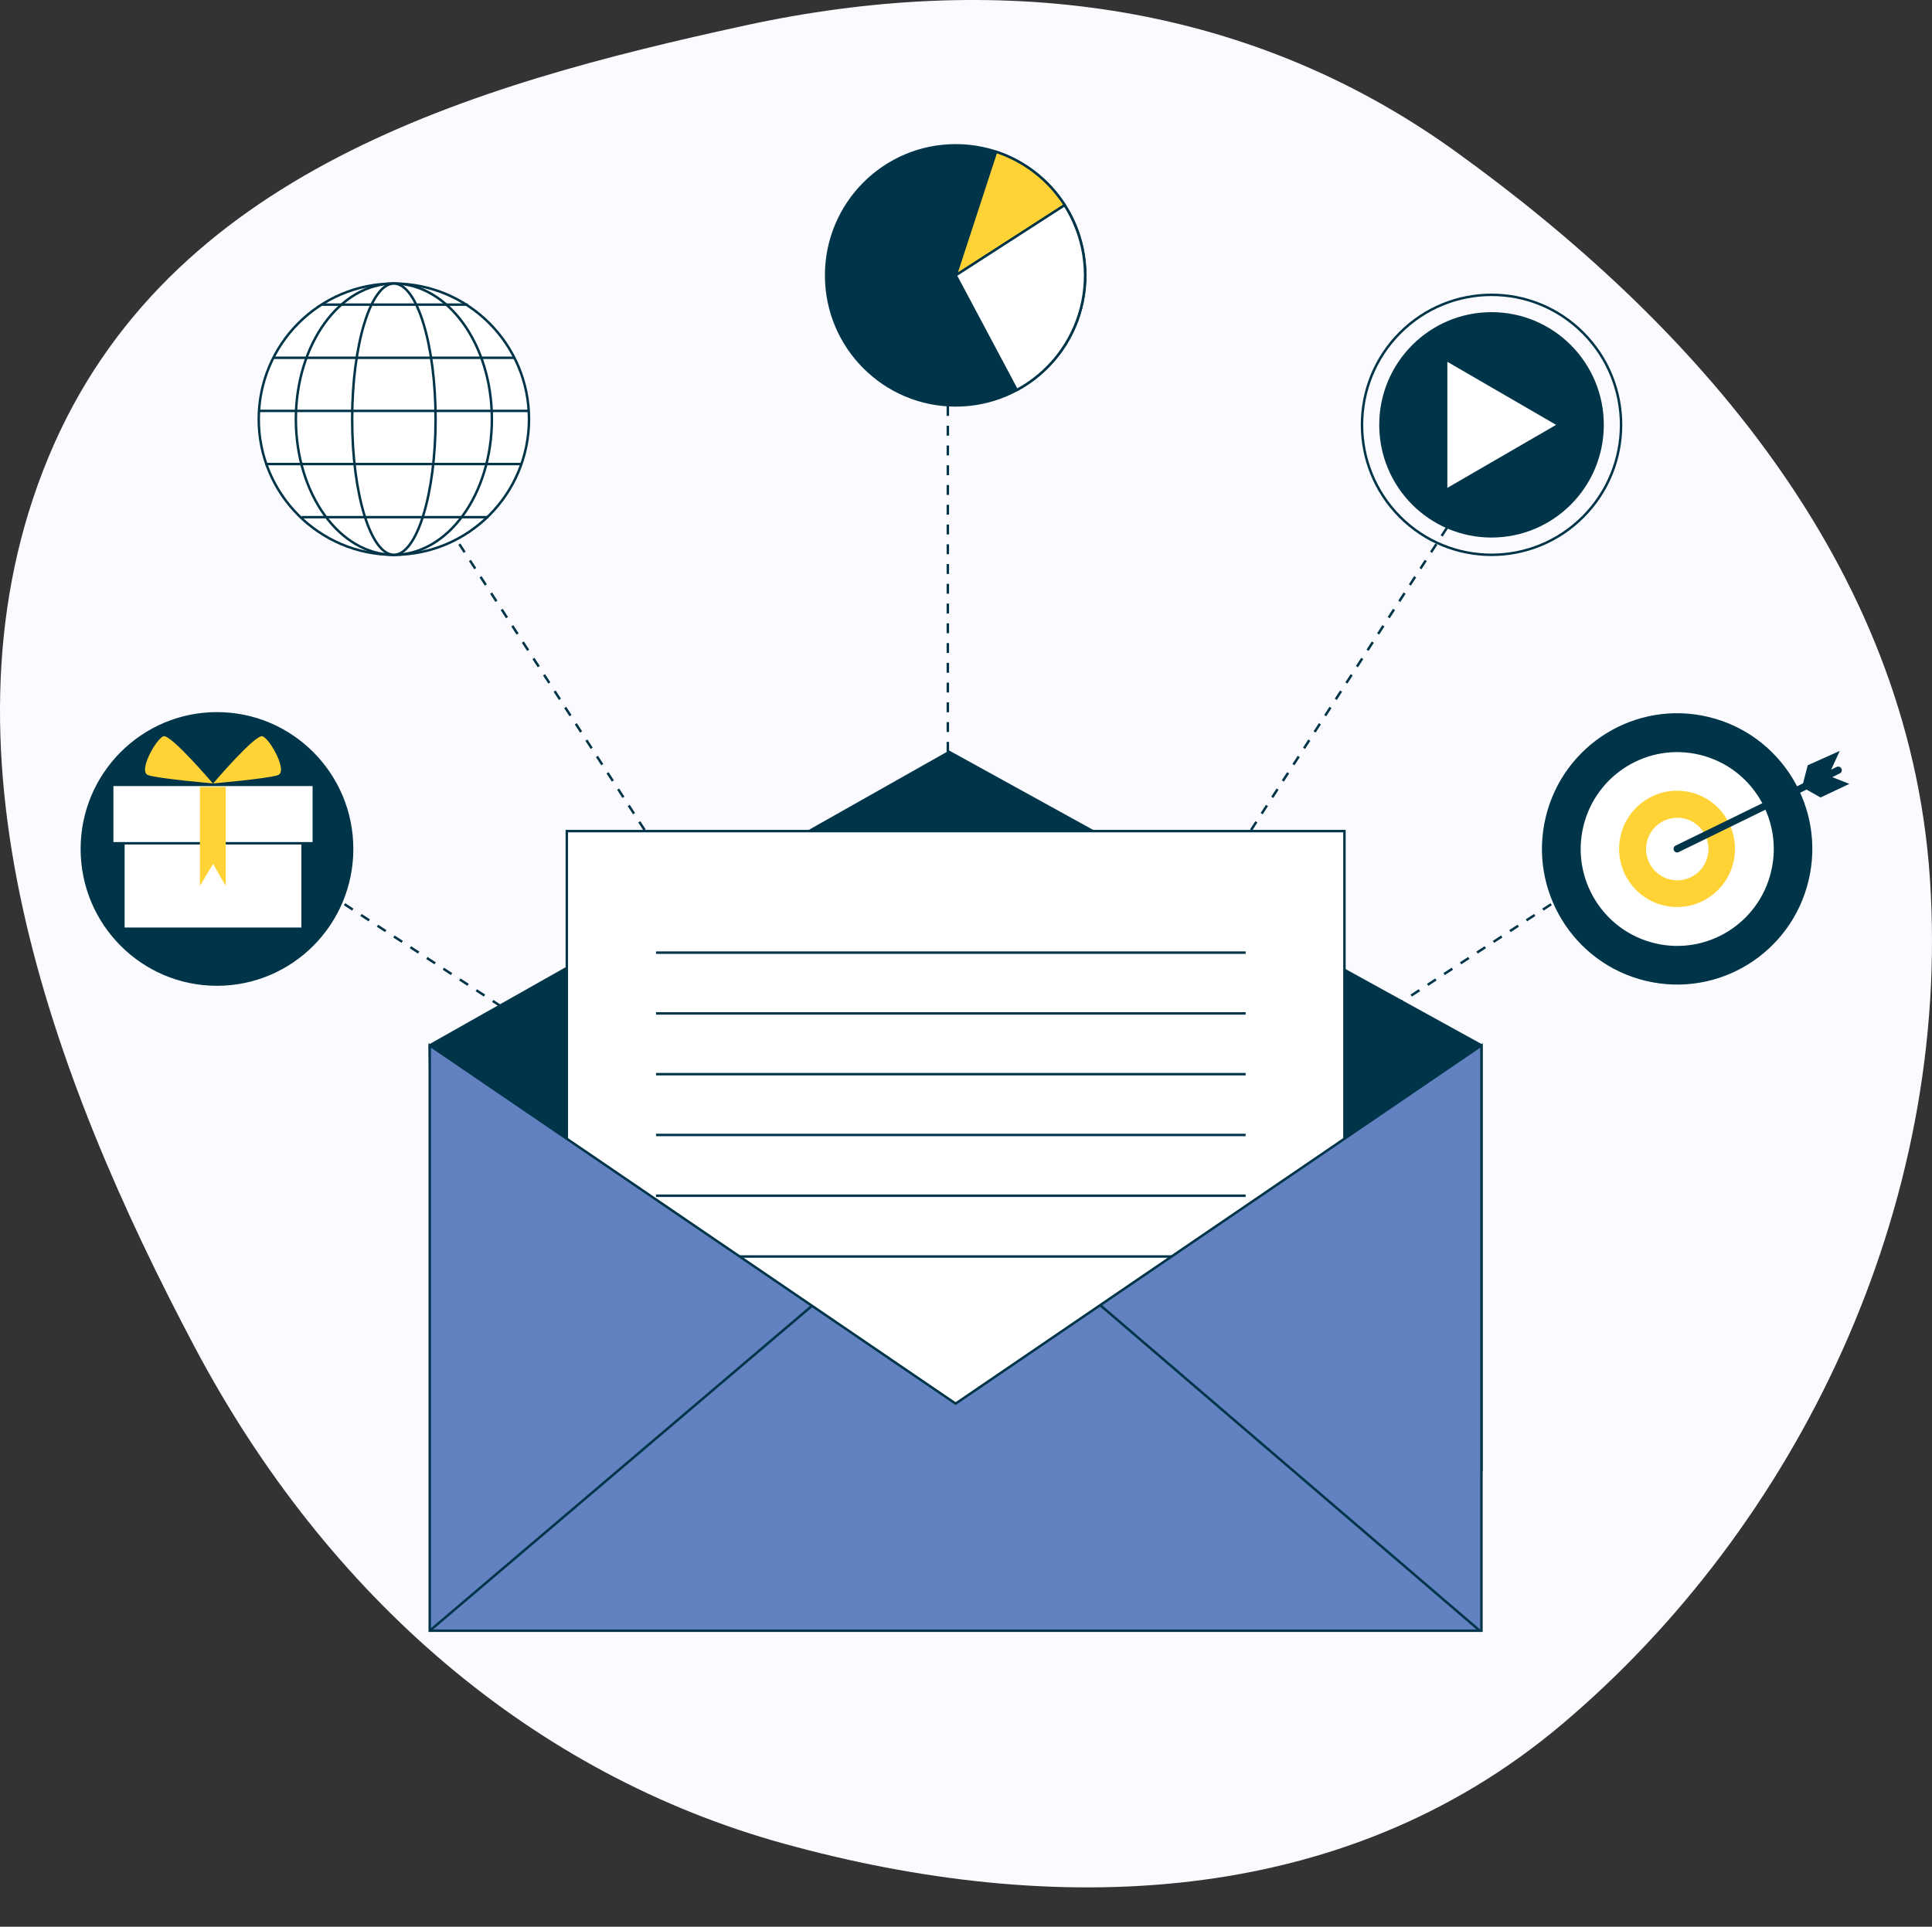 <?xml version="1.0" encoding="UTF-8"?> <svg xmlns="http://www.w3.org/2000/svg" width="393" height="392" viewBox="0 0 393 392" fill="none"><rect x="0" y="0" width="393" height="392" fill="#333333" stroke="none"/><path fill-rule="evenodd" clip-rule="evenodd" d="M151.584 5.179C201.907 -5.759 252.792 -0.338 295.985 30.751C344.169 65.432 388.229 114.477 392.568 178.634C397.105 245.72 365.471 310.564 317.637 350.894C272.863 388.644 213.888 390.118 159.523 375.12C108.547 361.056 66.574 324.932 39.678 274.209C10.234 218.681 -14.454 151.468 9.893 92.936C33.938 35.13 95.884 17.286 151.584 5.179Z" fill="#FBFBFF"></path><g clip-path="url(#clip0)"><path d="M57.886 176.001L58.597 176.475" stroke="#003549" stroke-width="0.5" stroke-miterlimit="10"></path><path d="M60.036 177.412L191.372 263.13" stroke="#003549" stroke-width="0.5" stroke-miterlimit="10" stroke-dasharray="2 2"></path><path d="M192.092 263.604L192.803 264.069L192.34 263.354" stroke="#003549" stroke-width="0.5" stroke-miterlimit="10"></path><path d="M191.415 261.917L78.756 88.038" stroke="#003549" stroke-width="0.5" stroke-miterlimit="10" stroke-dasharray="1.98 1.98"></path><path d="M78.287 87.325L77.822 86.601" stroke="#003549" stroke-width="0.5" stroke-miterlimit="10"></path><path d="M327.731 176.001L327.02 176.475" stroke="#003549" stroke-width="0.5" stroke-miterlimit="10"></path><path d="M325.58 177.412L194.244 263.13" stroke="#003549" stroke-width="0.5" stroke-miterlimit="10" stroke-dasharray="2 2"></path><path d="M193.524 263.604L192.805 264.069L193.276 263.354" stroke="#003549" stroke-width="0.5" stroke-miterlimit="10"></path><path d="M194.201 261.917L306.861 88.038" stroke="#003549" stroke-width="0.5" stroke-miterlimit="10" stroke-dasharray="1.98 1.98"></path><path d="M307.324 87.325L307.797 86.601" stroke="#003549" stroke-width="0.5" stroke-miterlimit="10"></path><path d="M192.805 59.913V60.775" stroke="#003549" stroke-width="0.5" stroke-miterlimit="10"></path><path d="M192.805 62.502V262.347" stroke="#003549" stroke-width="0.5" stroke-miterlimit="10" stroke-dasharray="2.01 2.01"></path><path d="M192.805 263.207V264.069" stroke="#003549" stroke-width="0.5" stroke-miterlimit="10"></path><path d="M194.407 82.481C208.963 82.481 220.763 70.636 220.763 56.025C220.763 41.414 208.963 29.569 194.407 29.569C179.851 29.569 168.051 41.414 168.051 56.025C168.051 70.636 179.851 82.481 194.407 82.481Z" fill="#003549" stroke="#003549" stroke-width="0.5" stroke-miterlimit="10"></path><path d="M194.408 56.025L216.59 41.743C213.313 36.622 208.38 32.788 202.619 30.886L194.408 56.025Z" fill="#FFD336" stroke="#003549" stroke-width="0.5" stroke-miterlimit="10"></path><path d="M194.408 56.024L206.828 79.348C210.032 77.624 212.846 75.254 215.093 72.385C217.34 69.517 218.972 66.213 219.885 62.681C220.799 59.149 220.975 55.465 220.402 51.862C219.829 48.258 218.52 44.813 216.556 41.742L194.408 56.024Z" fill="white" stroke="#003549" stroke-width="0.5" stroke-miterlimit="10"></path><path d="M322.035 105.135C332.324 94.807 332.324 78.061 322.035 67.733C311.745 57.404 295.063 57.404 284.773 67.733C274.484 78.061 274.484 94.807 284.773 105.135C295.063 115.464 311.745 115.464 322.035 105.135Z" stroke="#003549" stroke-width="0.5" stroke-miterlimit="10"></path><path d="M303.399 109.366C316.014 109.366 326.241 99.101 326.241 86.438C326.241 73.775 316.014 63.509 303.399 63.509C290.783 63.509 280.557 73.775 280.557 86.438C280.557 99.101 290.783 109.366 303.399 109.366Z" fill="#003549"></path><path d="M316.536 86.438L294.414 73.61V99.257L316.536 86.438Z" fill="white"></path><path d="M367.896 179.142C371.434 164.318 362.329 149.422 347.561 145.872C332.793 142.321 317.954 151.46 314.417 166.284C310.879 181.107 319.984 196.003 334.752 199.554C349.52 203.104 364.359 193.966 367.896 179.142Z" fill="#003549"></path><path d="M360.276 177.311C362.793 166.722 356.282 156.09 345.733 153.563C335.184 151.037 324.592 157.573 322.075 168.161C319.558 178.75 326.069 189.382 336.618 191.909C347.167 194.435 357.759 187.9 360.276 177.311Z" fill="white"></path><path d="M352.605 175.441C354.109 169.084 350.195 162.708 343.862 161.198C337.529 159.688 331.176 163.617 329.672 169.974C328.168 176.331 332.083 182.708 338.416 184.217C344.748 185.727 351.101 181.798 352.605 175.441Z" fill="#FFD336"></path><path d="M347.353 174.209C348.16 170.787 346.052 167.357 342.643 166.546C339.235 165.735 335.817 167.852 335.009 171.273C334.202 174.695 336.31 178.125 339.719 178.936C343.127 179.747 346.545 177.63 347.353 174.209Z" fill="white"></path><path d="M376.195 159.482L372.698 158.114L374.224 157.366C374.312 157.325 374.391 157.268 374.457 157.196C374.523 157.124 374.574 157.04 374.607 156.949C374.64 156.857 374.654 156.76 374.649 156.662C374.644 156.565 374.62 156.47 374.577 156.382C374.535 156.294 374.476 156.216 374.403 156.152C374.33 156.087 374.245 156.038 374.153 156.007C374.061 155.976 373.964 155.964 373.867 155.971C373.77 155.978 373.676 156.005 373.589 156.05L372.484 156.592L374.241 152.772L367.718 155.697L366.767 159.371L340.839 172.044C340.753 172.086 340.676 172.145 340.612 172.217C340.549 172.289 340.5 172.373 340.469 172.464C340.438 172.555 340.425 172.652 340.431 172.748C340.437 172.844 340.462 172.938 340.505 173.024C340.545 173.112 340.602 173.19 340.673 173.254C340.744 173.318 340.828 173.368 340.918 173.399C341.008 173.43 341.104 173.443 341.2 173.436C341.295 173.43 341.388 173.404 341.473 173.36L367.487 160.644L370.324 162.253L376.195 159.482Z" fill="#003549"></path><path d="M80.12 112.877C95.301 112.877 107.607 100.523 107.607 85.285C107.607 70.046 95.301 57.693 80.12 57.693C64.939 57.693 52.632 70.046 52.632 85.285C52.632 100.523 64.939 112.877 80.12 112.877Z" fill="white" stroke="#003549" stroke-width="0.5" stroke-miterlimit="10"></path><path d="M80.12 112.877C91.131 112.877 100.057 100.523 100.057 85.285C100.057 70.046 91.131 57.693 80.12 57.693C69.109 57.693 60.184 70.046 60.184 85.285C60.184 100.523 69.109 112.877 80.12 112.877Z" fill="white" stroke="#003549" stroke-width="0.5" stroke-miterlimit="10"></path><path d="M80.12 112.877C84.807 112.877 88.606 100.523 88.606 85.285C88.606 70.046 84.807 57.693 80.12 57.693C75.434 57.693 71.635 70.046 71.635 85.285C71.635 100.523 75.434 112.877 80.12 112.877Z" fill="white" stroke="#003549" stroke-width="0.5" stroke-miterlimit="10"></path><path d="M65.558 61.978H95.171" stroke="#003549" stroke-width="0.5" stroke-miterlimit="10"></path><path d="M55.597 72.792H104.598" stroke="#003549" stroke-width="0.5" stroke-miterlimit="10"></path><path d="M52.769 83.599H107.555" stroke="#003549" stroke-width="0.5" stroke-miterlimit="10"></path><path d="M53.977 94.413H105.945" stroke="#003549" stroke-width="0.5" stroke-miterlimit="10"></path><path d="M61.382 105.219H99.344" stroke="#003549" stroke-width="0.5" stroke-miterlimit="10"></path><path d="M44.137 200.315C59.318 200.315 71.625 187.962 71.625 172.723C71.625 157.485 59.318 145.132 44.137 145.132C28.956 145.132 16.649 157.485 16.649 172.723C16.649 187.962 28.956 200.315 44.137 200.315Z" fill="#003549" stroke="#003549" stroke-width="0.5" stroke-miterlimit="10"></path><path d="M61.554 159.68H25.101V188.958H61.554V159.68Z" fill="white" stroke="#003549" stroke-width="0.5" stroke-miterlimit="10"></path><path d="M63.834 159.68H22.821V171.57H63.834V159.68Z" fill="white" stroke="#003549" stroke-width="0.5" stroke-miterlimit="10"></path><path d="M43.289 159.388C43.289 159.388 34.718 149.313 33.252 149.795C31.786 150.277 27.998 156.987 30.149 157.71C32.3 158.433 43.289 159.388 43.289 159.388Z" fill="#FFD336"></path><path d="M43.366 159.388C43.366 159.388 51.937 149.313 53.403 149.795C54.869 150.277 58.666 156.987 56.514 157.71C54.363 158.433 43.366 159.388 43.366 159.388Z" fill="#FFD336"></path><path d="M45.922 180.26L43.342 175.76L40.668 180.26V160.11H45.922V180.26Z" fill="#FFD336"></path><path d="M87.416 212.689L193.088 152.987L301.35 212.689V299.238H88.718L87.416 212.689Z" fill="#003549" stroke="#003549" stroke-width="0.5" stroke-linecap="round" stroke-linejoin="round"></path><path d="M273.482 169.091H115.299V310.303H273.482V169.091Z" fill="white" stroke="#003549" stroke-width="0.5" stroke-miterlimit="10"></path><path d="M133.445 193.819H253.381" stroke="#003549" stroke-width="0.5" stroke-miterlimit="10"></path><path d="M133.445 206.183H253.381" stroke="#003549" stroke-width="0.5" stroke-miterlimit="10"></path><path d="M133.445 218.547H253.381" stroke="#003549" stroke-width="0.5" stroke-miterlimit="10"></path><path d="M133.445 230.912H253.381" stroke="#003549" stroke-width="0.5" stroke-miterlimit="10"></path><path d="M133.445 243.276H253.381" stroke="#003549" stroke-width="0.5" stroke-miterlimit="10"></path><path d="M133.445 255.64H253.381" stroke="#003549" stroke-width="0.5" stroke-miterlimit="10"></path><path d="M301.35 331.778H87.416V212.689L194.39 285.574L301.35 212.689V331.778Z" fill="#6281C1" stroke="#003549" stroke-width="0.5" stroke-miterlimit="10"></path><path d="M87.416 331.778L165.199 265.651" stroke="#003549" stroke-width="0.5" stroke-miterlimit="10"></path><path d="M301.011 331.778L223.805 265.545" stroke="#003549" stroke-width="0.5" stroke-miterlimit="10"></path></g><defs><clipPath id="clip0"><rect width="361.733" height="305.49" fill="white" transform="translate(15.019 27.518)"></rect></clipPath></defs></svg> 